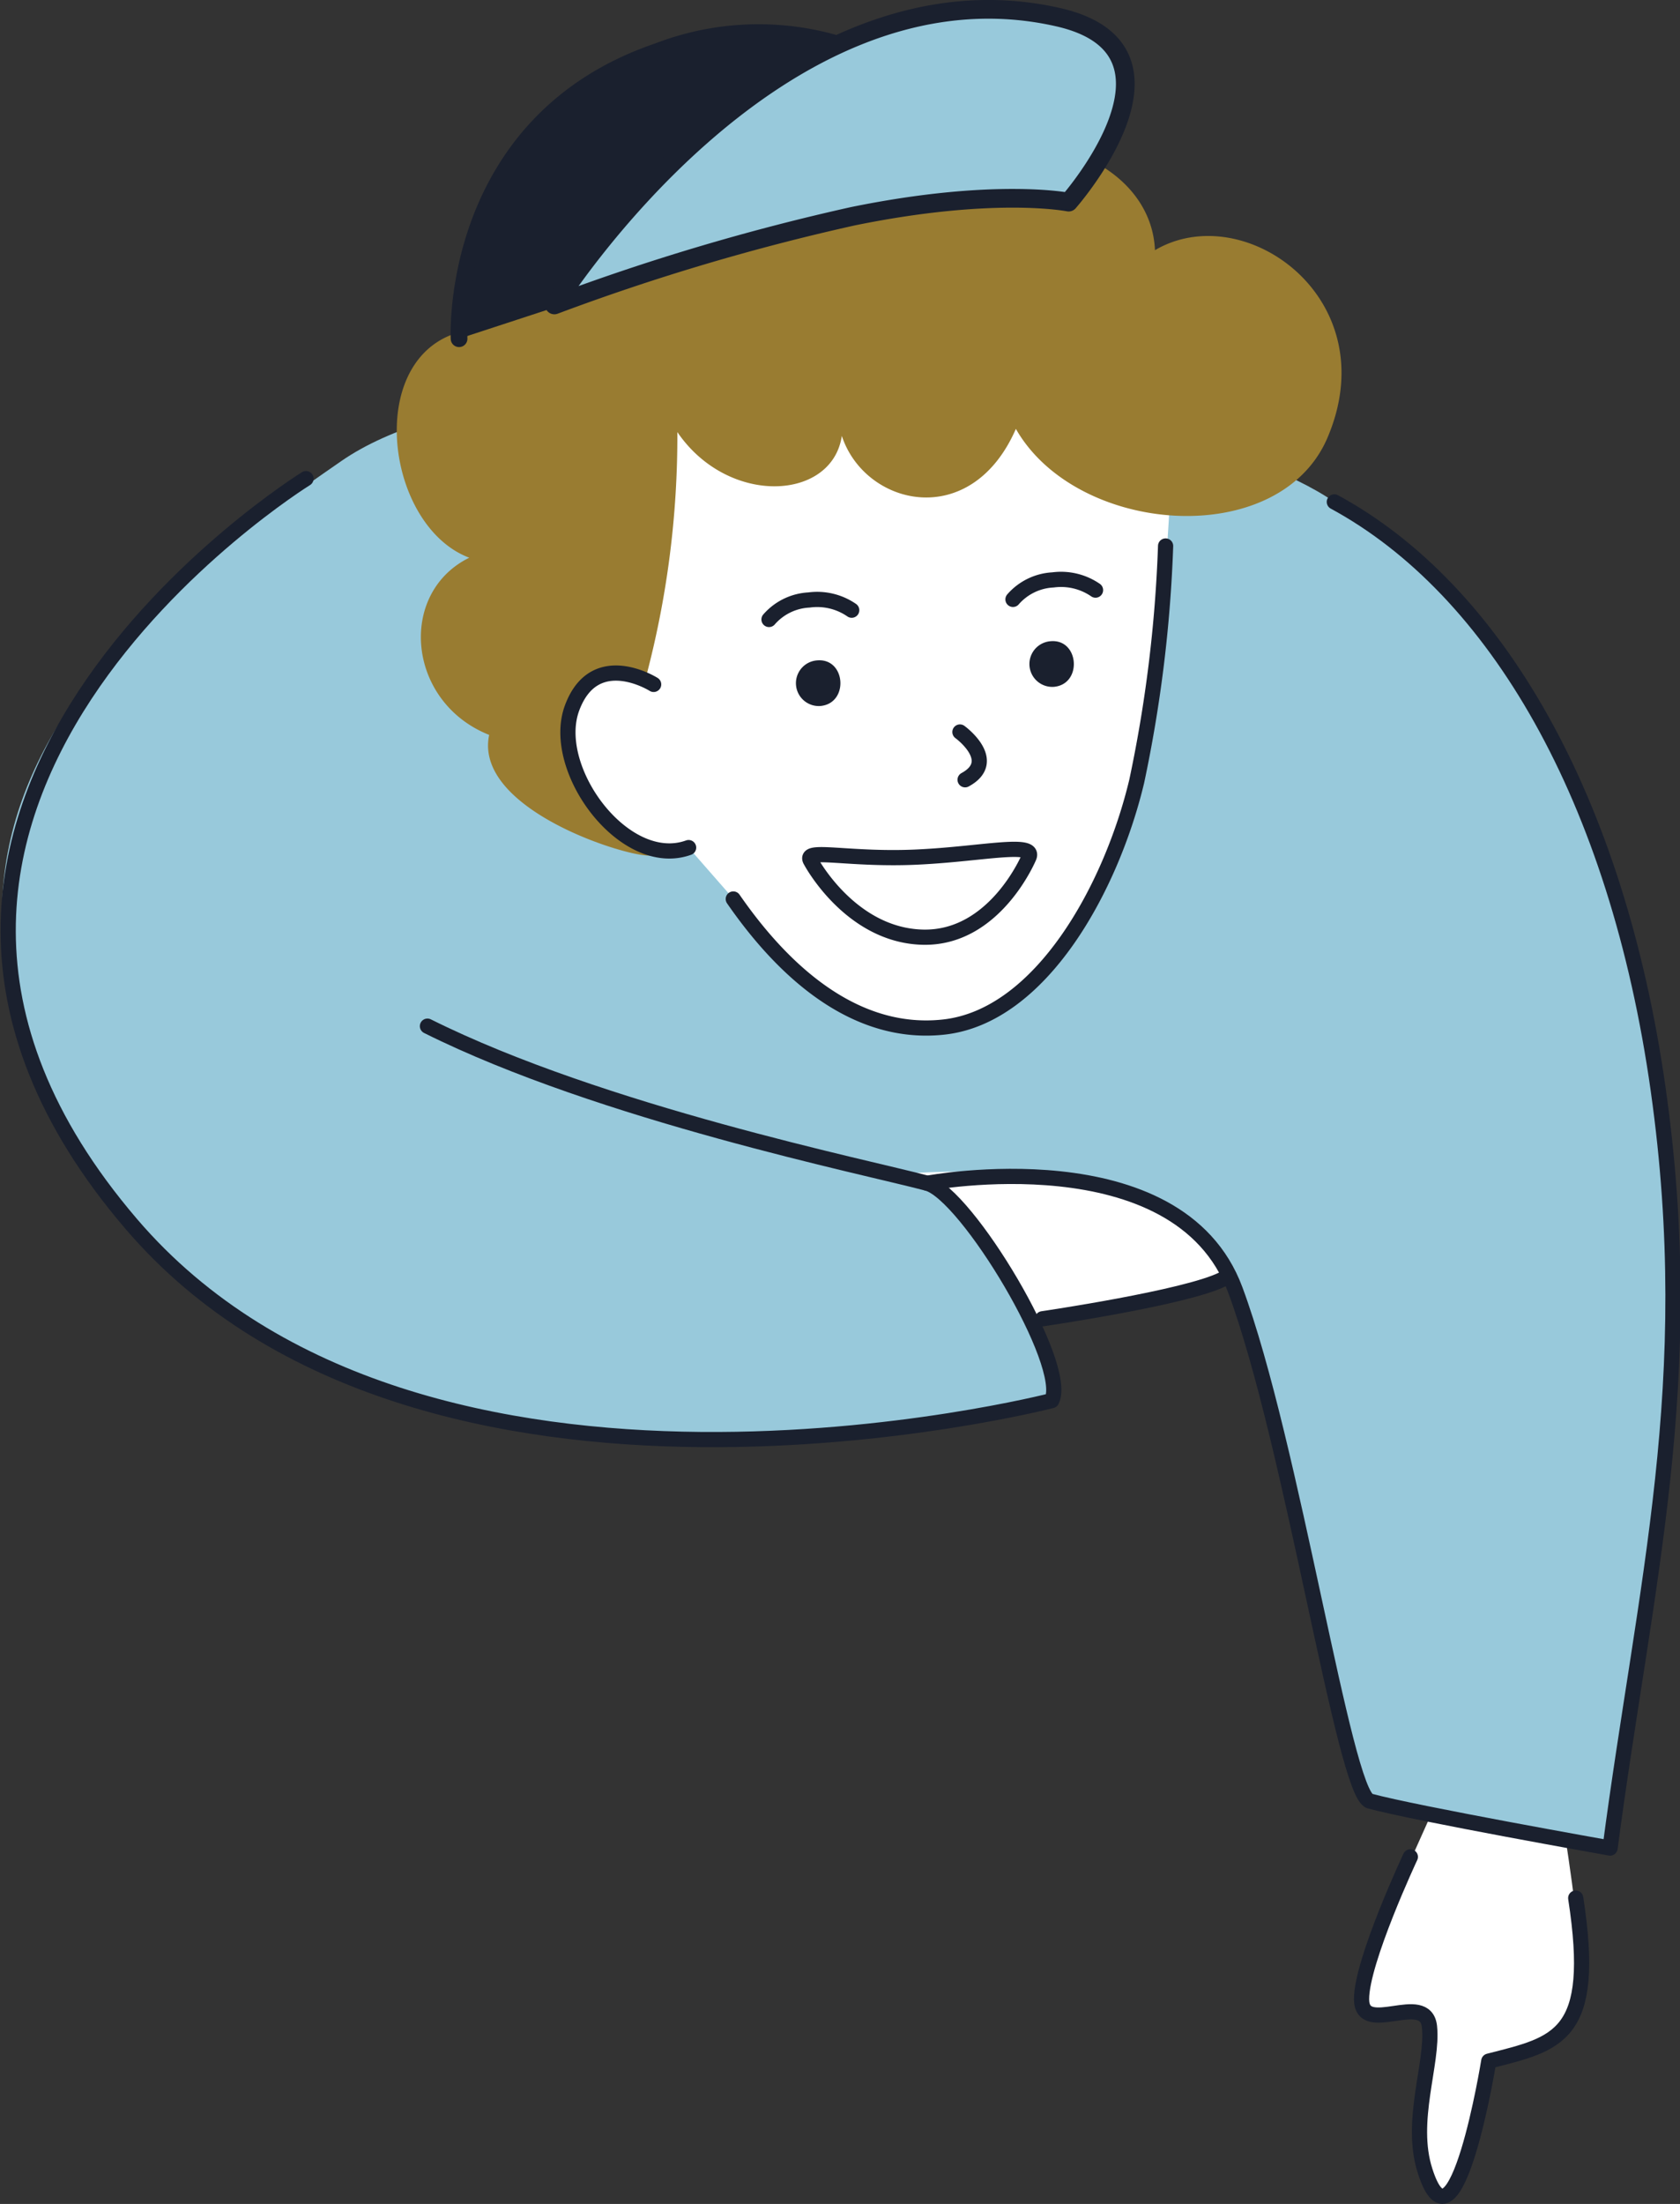 <svg xmlns="http://www.w3.org/2000/svg" width="110.52" height="144.91"><rect width="100%" height="100%" fill="#333333" stroke="none"/><defs><style>.a{fill:#fff}.c{fill:none;stroke:#1a202e;stroke-linecap:round;stroke-linejoin:round}</style></defs><path class="a" d="M80.44 84.11c-2.43 1.22-11.86 2.6-11.86 2.6L54.9 84.24l5.28-10.75 22.25 1.7zM94.75 118s-5.19 11-5.18 13.47 4.22-.59 4.47 1.81-1.35 6.2-.29 9.48c2 6.28 4.19-7.22 4.19-7.22 7-1 6.39-5.78 5-15"/><path d="M87.78 33c11.35 7.79 18.56 19.4 21.27 38.63s-.89 32.5-3.17 49.84c0 0-12.8-2.27-15.81-3.09-1.69-.46-5.09-23.56-8.85-33.62s-23.55-7.41-23.55-7.41l3.33.45c2.59.71 9.36 11.94 8.19 14.29 0 0-41.55 10.77-60.56-11.62C-12 54.68 9.82 39.05 22.46 30.31S76.42 25.2 87.78 33z" fill="#98c9db"/><path class="c" d="M92.78 122.09s-3.22 6.87-3.21 9.36 4.22-.59 4.47 1.81-1.35 6.2-.29 9.48c2 6.28 4.19-7.22 4.19-7.22 4.53-1.16 7.14-1.54 5.72-10.72M28.12 67.47C39.59 73.19 57 76.73 61 77.8c2.59.71 9.36 11.94 8.19 14.29 0 0-41.46 10.7-60.56-11.62-23.44-27.39 11.5-49 11.5-49"/><path class="c" d="M61 77.8s16.5-3.11 20.26 7 7.16 33.16 8.85 33.62c3 .82 15.81 3.09 15.81 3.09 2.28-17.34 5.88-30.62 3.17-49.84S98.37 38.74 87.78 33m-19.2 53.71s9.43-1.38 11.86-2.6"/><path class="a" d="M77 32.17s-.53 12.18-2.2 19.2-6.29 15.46-12.7 16.16c-6.65.73-11.47-5-13.84-8.42l-2.96-3.38c-4.21 1.52-9.15-5.15-7.67-9.17s4.85-2 4.85-2l.77-19.48 27.24-1.83z"/><path d="M42.48 44.58a61.73 61.73 0 002.08-16.17c3.33 4.88 10.18 4.54 10.82.25 1.51 4.61 8.49 6.31 11.45-.46 4 7 17.22 8 20.46.67 4-9.18-5.4-15.9-11.31-12.42-.3-7.09-12-9.83-15.4-2.92-.91-7.55-13-8-16-1C39.73 6.4 27 15 31.07 21.67c-7.22.95-5.94 12.83-.2 15-4.73 2.33-4.1 9.5 1.31 11.65C31 53.91 44.35 57.23 42.84 56s-6.44-4.79-5.21-9.43 4.85-1.99 4.85-1.99z" fill="#997c31"/><path class="c" d="M45.3 55.73c-4.21 1.52-9.15-5.15-7.67-9.17S43 45 43 45m33.68-9.1a89.16 89.16 0 01-1.9 15.47c-1.67 7-6.29 15.46-12.7 16.16-6.65.73-11.47-5-13.84-8.42m2.35-18.38a3.74 3.74 0 012.63-1.28 4 4 0 012.81.67m7.12 8.01s2.62 1.9.34 3.14"/><path d="M53.76 43.42c1.89-.16 2.1 2.83.21 3a1.5 1.5 0 11-.21-3zm15.36-1.26c1.88-.16 2.1 2.83.21 3a1.5 1.5 0 11-.21-3z" fill="#1a202e"/><path class="c" d="M66.64 39.41a3.74 3.74 0 012.63-1.28 4 4 0 012.8.67M53.34 56.62s2.59 4.88 7.36 5 7-5.28 7-5.28c.39-1-3.06-.21-7.12 0-4.7.26-7.82-.64-7.24.28z"/><path d="M30.2 22.27s-.71-14.21 13.1-18.9a18.39 18.39 0 0122.16 7.36" stroke-width="1.1" fill="#1a202e" stroke="#1a202e" stroke-linecap="round" stroke-linejoin="round"/><path d="M70.3 13.29s8.83-10-.69-12.16C51-3.1 36.47 20.05 36.47 20.05a146.87 146.87 0 0119.63-5.83c9.35-1.91 14.2-.93 14.2-.93z" stroke-width="1.23" stroke="#1a202e" stroke-linecap="round" stroke-linejoin="round" fill="#98c9db"/></svg>